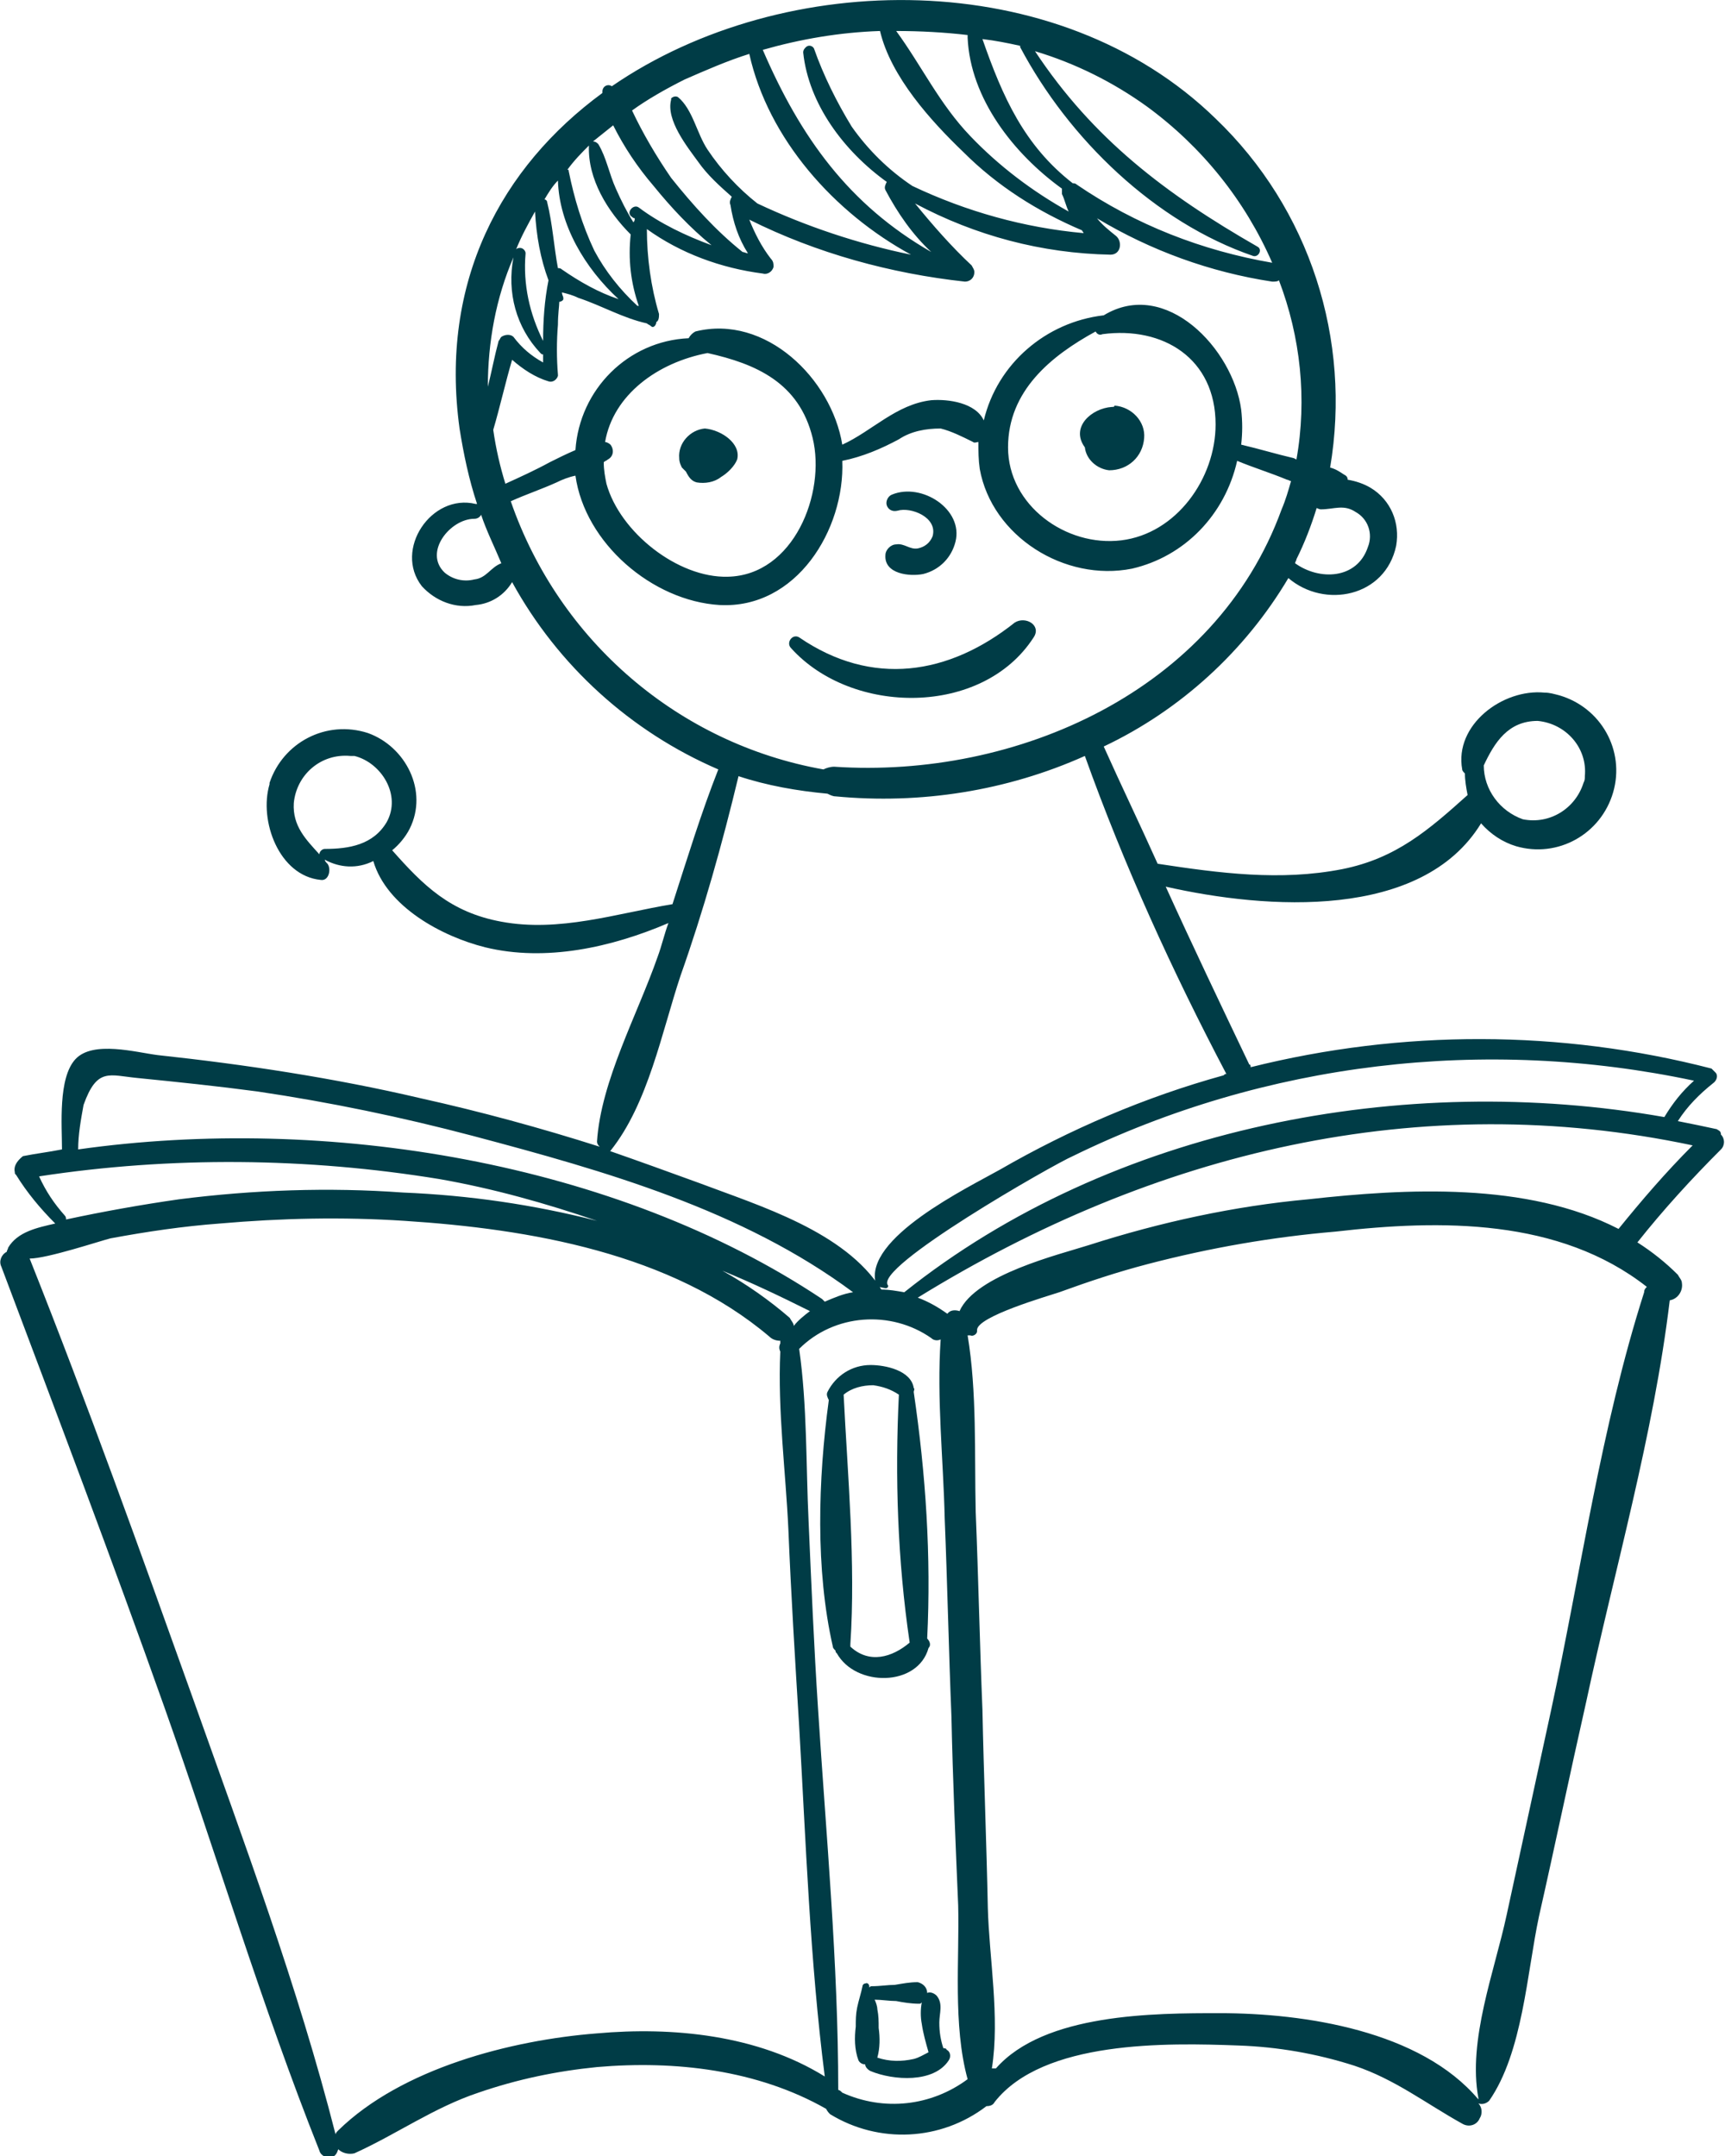 <?xml version="1.0" encoding="utf-8"?>
<!-- Generator: Adobe Illustrator 26.0.3, SVG Export Plug-In . SVG Version: 6.00 Build 0)  -->
<svg version="1.1" id="Calque_1" xmlns="http://www.w3.org/2000/svg" xmlns:xlink="http://www.w3.org/1999/xlink" x="0px" y="0px"
	 viewBox="0 0 128 160" style="enable-background:new 0 0 128 160;" xml:space="preserve">
<style type="text/css">
	.st0{fill:#003C46;}
</style>
<g id="Groupe_197">
	<path id="Tracé_201" class="st0" d="M68.8,121.6c0.3-6.1-0.1-12.2-1-18.3c0-0.1,0.1-0.2,0-0.3c-0.2-1.3-2.1-1.7-3.2-1.7
		c-1.4,0-2.6,0.8-3.2,2c-0.1,0.2,0,0.4,0.1,0.6c-0.8,5.9-1,12.6,0.3,18.3c0,0.1,0.1,0.2,0.2,0.3c0,0.1,0,0.1,0.1,0.2
		c1.4,2.5,6,2.5,6.8-0.4C69.1,122.1,69,121.8,68.8,121.6 M63.1,122.2c0,0,0-0.1,0-0.2c0.4-6-0.2-12.5-0.5-18.5
		c0.6-0.5,1.4-0.7,2.2-0.7c0.7,0.1,1.3,0.3,1.9,0.7c-0.3,6.1-0.1,12.3,0.8,18.4C66.2,123,64.5,123.5,63.1,122.2"/>
	<path id="Tracé_202" class="st0" d="M70,152C70,152,70,152,70,152c-0.2-0.6-0.3-1.2-0.3-1.9c0-0.7,0.3-1.4-0.2-2
		c-0.2-0.2-0.5-0.3-0.7-0.2c0-0.4-0.3-0.7-0.7-0.8c0,0,0,0,0,0c-0.6,0-1.1,0.1-1.7,0.2c-0.5,0-1.1,0.1-1.7,0.1c-0.1,0-0.1,0-0.2,0.1
		c0,0,0-0.1,0-0.1c0-0.1-0.1-0.3-0.3-0.2c-0.1,0-0.2,0.1-0.2,0.2c-0.1,0.5-0.3,1.1-0.4,1.6c-0.1,0.5-0.1,0.9-0.1,1.4
		c-0.1,0.8-0.1,1.7,0.2,2.5c0.1,0.2,0.3,0.3,0.5,0.3c0,0.2,0.2,0.4,0.4,0.5c1.7,0.7,4.7,0.9,5.8-0.8c0.2-0.3,0.1-0.7-0.2-0.8
		C70.3,152.1,70.2,152,70,152 M67.8,152.8c-0.9,0.2-1.8,0.2-2.7-0.1c0.2-0.7,0.2-1.5,0.1-2.2c0-0.5,0-0.9-0.1-1.4
		c0-0.2-0.1-0.5-0.2-0.7c0.5,0,1.1,0.1,1.6,0.1c0.5,0.1,1.1,0.2,1.7,0.2c0.1,0,0.1,0,0.2-0.1c-0.1,0.5-0.1,1.1,0,1.6
		c0.1,0.7,0.3,1.4,0.5,2.1C68.5,152.5,68.2,152.7,67.8,152.8"/>
	<path id="Tracé_203" class="st0" d="M127.4,83.8c-0.9-0.2-1.9-0.4-2.9-0.6c0.7-1.1,1.6-2,2.6-2.8c0.3-0.2,0.4-0.6,0.2-0.8
		c-0.1-0.1-0.2-0.2-0.3-0.3c-11.2-2.9-23-2.9-34.2-0.1c0-0.1,0-0.2-0.1-0.2c-2.1-4.4-4.2-8.8-6.2-13.2c7.5,1.7,19,2.5,23.4-4.7
		c0.7,0.8,1.6,1.4,2.6,1.7c3.1,0.9,6.3-0.9,7.2-4c0.9-3.1-0.9-6.3-4-7.2c-0.4-0.1-0.7-0.2-1.1-0.2c-3.1-0.3-6.7,2.4-6.1,5.7
		c0,0.1,0.1,0.2,0.2,0.3c0,0.5,0.1,1.1,0.2,1.6c-2.9,2.6-5.3,4.7-9.3,5.5c-4.6,0.9-9.1,0.3-13.7-0.4c-1.3-2.9-2.7-5.8-4-8.7
		c5.7-2.7,10.5-7.1,13.7-12.5c2.7,2.3,7.2,1.4,8-2.4c0.3-1.7-0.4-3.4-1.9-4.3c-0.5-0.3-1.1-0.5-1.7-0.6c0-0.2-0.1-0.3-0.3-0.4
		c-0.3-0.2-0.6-0.4-1-0.5c1.6-9.5-1.5-19.2-8.5-25.9C78.5-2.6,58.2-2.4,45.4,6.4c-0.3-0.2-0.7,0-0.7,0.4c0,0,0,0.1,0,0.1
		c-7.5,5.5-12.1,14-10.6,24.9c0.3,1.9,0.7,3.8,1.3,5.6c0,0-0.1,0-0.1,0c-3.3-0.8-6.1,3.4-4,6.1c1,1.1,2.5,1.7,4,1.4
		c1.1-0.1,2.1-0.7,2.7-1.7c3.4,6.2,8.8,11.1,15.3,13.9c-1.3,3.3-2.3,6.6-3.4,10c-4.2,0.7-8.4,2.1-12.7,1.3c-3.8-0.7-5.8-2.7-8.1-5.3
		c0.5-0.4,1-1,1.3-1.6c1.4-2.8-0.3-6.1-3.1-7.1c-3.1-1-6.3,0.7-7.3,3.7c0,0,0,0,0,0.1c-0.8,2.7,0.7,6.8,3.8,7.1
		c0.6,0.1,0.8-0.8,0.5-1.2c-0.1-0.1-0.2-0.2-0.2-0.3c1.1,0.6,2.4,0.7,3.6,0.1c1,3.4,5.1,5.6,8.3,6.4c4.5,1.1,9.4,0,13.6-1.8
		c-0.3,0.8-0.5,1.7-0.8,2.5c-1.5,4.3-4.2,9.2-4.5,13.7c0,0.2,0.1,0.3,0.2,0.4c-4.4-1.4-8.8-2.6-13.3-3.6c-6.4-1.5-13-2.5-19.5-3.2
		c-1.6-0.2-4.8-1.1-6.1,0.3c-1.3,1.4-1,4.9-1,6.7c-1,0.2-1.9,0.3-2.9,0.5C1.2,86.2,1,86.6,1.1,87c0,0.1,0,0.1,0.1,0.2
		C2,88.5,3,89.7,4.1,90.8c-1.3,0.3-2.8,0.6-3.5,1.8c0,0.1-0.1,0.2-0.1,0.3c-0.4,0.2-0.6,0.7-0.4,1.1c0,0,0,0,0,0
		c4.1,10.9,8.2,21.7,12.1,32.7s7.2,22.1,11.5,32.9c0.1,0.4,0.6,0.6,0.9,0.5c0.3-0.1,0.4-0.3,0.5-0.6c0.3,0.3,0.8,0.4,1.2,0.3
		c3.1-1.4,5.9-3.4,9.2-4.5c2.9-1,5.8-1.6,8.8-1.9c5.8-0.5,11.9,0.2,17,3.1c0.1,0.2,0.2,0.3,0.3,0.4c3.6,2.2,8.2,2,11.6-0.6
		c0.3,0,0.5-0.1,0.6-0.3c3.6-4.6,12.8-4.4,18.1-4.2c2.9,0.1,5.8,0.6,8.6,1.5c3,1,5.3,2.8,8,4.3c0.5,0.3,1.1,0.1,1.3-0.4
		c0.2-0.3,0.2-0.8-0.1-1.1c0.3,0.1,0.6,0,0.8-0.2c2.5-3.6,2.8-9.5,3.7-13.7c1.2-5.3,2.3-10.6,3.5-15.9c2.1-9.8,5-19.8,6.2-29.8
		c0.6-0.1,1-0.7,0.9-1.3c0-0.2-0.2-0.4-0.3-0.6c-0.9-0.9-1.9-1.7-3-2.4c1.9-2.4,4-4.7,6.2-6.9c0.3-0.3,0.3-0.8,0-1.1
		C127.7,83.9,127.5,83.9,127.4,83.8 M114.1,53.5c2.1,0.2,3.7,2,3.5,4.1c0,0.2,0,0.3-0.1,0.5c-0.6,1.9-2.5,3.1-4.5,2.7
		c-1.7-0.6-2.9-2.2-2.9-4C110.9,55.1,111.9,53.5,114.1,53.5 M28.7,61c-1,1.7-2.8,2-4.6,2c-0.2,0-0.4,0.2-0.4,0.4
		c-1-1.1-2-2.1-1.9-3.8c0.2-2.1,2-3.7,4.2-3.5c0.1,0,0.2,0,0.3,0C28.3,56.6,29.8,59,28.7,61 M98,37.8c1,0,1.7-0.4,2.6,0.2
		c0.9,0.5,1.3,1.6,0.9,2.6c-0.8,2.4-3.6,2.5-5.4,1.2c0-0.1,0.1-0.2,0.1-0.3c0.6-1.2,1.1-2.5,1.5-3.8C97.9,37.8,98,37.8,98,37.8
		 M75.7,3.4c0,0,0,0.1,0,0.1C79.3,10.3,85.7,16.5,93,19c0.4,0.1,0.7-0.5,0.3-0.7c-6.8-3.9-12.2-8-16.5-14.5c3,0.9,5.8,2.3,8.3,4.1
		c4.1,3,7.3,7,9.3,11.6c-5.2-0.9-10.1-2.8-14.5-5.8c-0.1-0.1-0.2-0.1-0.3-0.1c-3.6-2.8-5.2-6.4-6.7-10.7C73.8,3,74.8,3.2,75.7,3.4
		 M71.8,2.6c0,0.1,0,0.1,0,0.2c0.2,4.5,3.4,8.6,7,11.2c0,0.1,0,0.3,0,0.4c0.2,0.4,0.3,0.9,0.5,1.3c-2.7-1.5-5.2-3.4-7.3-5.6
		c-2.3-2.4-3.6-5.2-5.5-7.8C68.3,2.3,70.1,2.4,71.8,2.6 M65.3,2.3c0.8,3.4,3.8,6.7,6.2,9c2.5,2.5,5.5,4.4,8.8,5.8
		c0,0.1,0.1,0.1,0.1,0.2c-4.4-0.4-8.7-1.6-12.7-3.5c-1.8-1.2-3.3-2.7-4.5-4.4c-1.1-1.8-2.1-3.8-2.8-5.8c-0.1-0.2-0.4-0.3-0.6-0.1
		c-0.1,0.1-0.2,0.2-0.2,0.4c0.4,3.8,3,7.3,6.2,9.6c-0.1,0.2-0.2,0.4-0.1,0.6c0.9,1.7,2,3.3,3.4,4.6c-6.1-3.5-9.7-8.5-12.5-15
		C59.4,2.9,62.3,2.4,65.3,2.3 M50.8,5.9c1.6-0.7,3.2-1.4,4.8-1.9c1.4,6.3,6.3,11.8,12,14.9c-3.9-0.8-7.8-2.1-11.4-3.8
		c-1.4-1.1-2.7-2.5-3.7-4c-0.8-1.2-1.1-3-2.2-3.9c-0.2-0.1-0.4,0-0.5,0.1c0,0,0,0.1,0,0.1c-0.4,1.5,1.2,3.5,2,4.6
		c0.7,1,1.6,1.8,2.5,2.6c-0.1,0.2-0.2,0.4-0.1,0.6c0.2,1.3,0.6,2.5,1.3,3.6c-0.1,0-0.3-0.1-0.4-0.1c-2-1.6-3.7-3.5-5.3-5.5
		c-1.1-1.6-2.1-3.3-2.9-5C48,7.4,49.4,6.6,50.8,5.9 M45.5,9.3c0.8,1.6,1.8,3.1,3,4.5c1.3,1.6,2.7,3.1,4.3,4.4
		c-1.9-0.7-3.8-1.6-5.4-2.8c-0.4-0.3-1,0.4-0.5,0.7c0,0,0.1,0.1,0.2,0.1c0,0.1,0,0.2-0.1,0.3c-0.5-0.8-0.9-1.6-1.3-2.5
		c-0.5-1.1-0.7-2.3-1.3-3.3c-0.1-0.1-0.2-0.2-0.4-0.2C44.5,10.1,45,9.7,45.5,9.3 M43.7,10.8C43.7,10.8,43.7,10.8,43.7,10.8
		c-0.1,2.5,1.4,4.9,3.1,6.6c-0.2,1.8,0,3.6,0.6,5.3c0,0-0.1,0-0.1,0c-1.3-1.2-2.4-2.6-3.2-4.1c-0.9-1.9-1.5-3.9-1.9-5.9
		c0-0.1,0-0.1-0.1-0.1C42.6,11.9,43.2,11.3,43.7,10.8 M41.4,13.4c0.1,3.3,2,6.5,4.5,8.8c-1.5-0.5-2.9-1.3-4.2-2.2
		c-0.1-0.1-0.2-0.1-0.3-0.1c-0.3-1.6-0.4-3.3-0.8-4.9c0-0.1-0.1-0.2-0.2-0.2C40.7,14.3,41,13.8,41.4,13.4 M40.7,20.8
		c-0.3,1.5-0.4,3-0.4,4.5c-1-2-1.5-4.2-1.3-6.5c0-0.2-0.2-0.4-0.4-0.4c-0.1,0-0.2,0-0.3,0.1c0.4-1,0.9-1.9,1.4-2.8
		C39.8,17.5,40.1,19.2,40.7,20.8 M38.1,19.1c-0.5,2.6,0.2,5.2,2,7.1c0.1,0.1,0.1,0.1,0.2,0.1c0,0.2,0,0.4,0,0.6
		c-0.9-0.5-1.6-1.1-2.2-1.9c-0.2-0.2-0.6-0.2-0.9,0c-0.1,0.1-0.1,0.2-0.2,0.3c-0.3,1.1-0.5,2.2-0.8,3.4
		C36.2,25.4,36.8,22.1,38.1,19.1 M37.2,41.8c-0.8,0.3-1.1,1.1-2,1.2c-0.8,0.2-1.6,0-2.2-0.5c-1.6-1.5,0.4-4,2.2-4
		c0.2,0,0.4-0.1,0.5-0.3c0.4,1.2,1,2.4,1.5,3.6C37.3,41.8,37.2,41.8,37.2,41.8 M37.5,35.9c-0.4-1.3-0.7-2.6-0.9-4
		c0.5-1.7,0.9-3.5,1.4-5.2c0.8,0.7,1.7,1.3,2.7,1.6c0.3,0.1,0.6-0.1,0.7-0.4c0,0,0-0.1,0-0.1c-0.1-1.2-0.1-2.5,0-3.7
		c0-0.8,0.1-1.4,0.1-1.7c0.1,0,0.3-0.1,0.3-0.2c0,0,0-0.1,0-0.1c0-0.1-0.1-0.2-0.1-0.4c0.4,0.1,0.8,0.2,1.2,0.4
		c1.8,0.6,3.3,1.5,5.1,1.9c0.1,0.1,0.2,0.1,0.3,0.2c0.2,0.2,0.4-0.1,0.4-0.3c0.2-0.1,0.2-0.4,0.2-0.6C48.3,21.3,48,19.1,48,17
		c2.5,1.8,5.5,2.9,8.6,3.3c0.3,0.1,0.7-0.1,0.8-0.5c0-0.2,0-0.4-0.2-0.6c-0.7-0.9-1.2-1.9-1.6-2.9c5,2.5,10.5,4,16,4.6
		c0.4,0,0.7-0.3,0.7-0.7c0-0.2-0.1-0.3-0.2-0.5c-1.5-1.4-2.9-3-4.2-4.6c4.5,2.4,9.4,3.7,14.5,3.8c0.8,0,0.9-1,0.4-1.4
		c-0.5-0.4-1-0.8-1.4-1.3c4,2.4,8.4,4,13,4.7c0.2,0,0.4,0,0.5-0.1c1.6,4.2,2.1,8.8,1.3,13.3L96,34c-1.3-0.3-2.6-0.7-3.9-1
		c0.1-0.9,0.1-1.7,0-2.6c-0.6-4.5-5.6-9.8-10.2-7h0c-4.3,0.5-7.9,3.6-8.9,7.8c-0.6-1.3-2.6-1.6-3.9-1.5C66.5,30,64.7,32,62.5,33
		c-0.8-4.9-5.7-9.7-10.9-8.4c-0.2,0.1-0.4,0.3-0.5,0.5c-4.5,0.2-8.1,3.8-8.4,8.3c-0.7,0.3-1.3,0.6-1.9,0.9
		C39.7,34.9,38.6,35.4,37.5,35.9 M90.2,31.5c0,4-2.9,8.1-7,8.6c-4.1,0.5-8.4-2.6-8.4-6.9c0-4.2,3.2-6.8,6.5-8.6
		c0.1,0.2,0.3,0.3,0.5,0.2C86.3,24.2,90.2,26.6,90.2,31.5 M44.9,32.8c0.6-3.5,3.9-5.9,7.6-6.6c3.6,0.8,6.8,2.2,7.8,6.3
		c1,4.1-1.4,10.2-6.3,10.3c-3.7,0.1-8-3.3-9-6.9c-0.1-0.5-0.2-1-0.2-1.6c0.1-0.1,0.2-0.1,0.3-0.2c0.4-0.2,0.5-0.7,0.2-1.1
		C45.2,32.9,45,32.8,44.9,32.8 M37.9,37.2c1.1-0.5,2.3-0.9,3.4-1.4c0.4-0.2,0.9-0.4,1.4-0.5c0.7,5,5.7,9.3,10.7,9.6
		c5.7,0.3,9.3-5.6,9.1-10.7c1.5-0.3,2.9-0.9,4.2-1.6c0.9-0.6,2-0.8,3.1-0.8c0.8,0.2,1.6,0.6,2.4,1c0.1,0.1,0.3,0,0.4,0
		c0,0.7,0,1.3,0.1,2c0.9,5,6.3,8.4,11.3,7.4c3.9-0.9,6.9-4,7.8-8c1.2,0.5,2.5,0.9,3.7,1.4c0.1,0,0.2,0.1,0.3,0.1
		c-0.2,0.7-0.4,1.4-0.7,2.1c-4.9,13.5-19.7,20-33.2,19.1c-0.3,0-0.6,0.1-0.8,0.2C50.4,55.2,41.5,47.6,37.9,37.2 M45.3,85.4
		c2.8-3.5,3.8-8.8,5.2-13c1.7-4.8,3.1-9.8,4.3-14.8c2.1,0.7,4.4,1.1,6.6,1.3c0.2,0.1,0.4,0.2,0.6,0.2c6.3,0.6,12.7-0.4,18.5-3
		c2.9,8.1,6.5,16,10.5,23.6c-0.1,0-0.1,0-0.2,0.1c-5.8,1.6-11.4,4-16.6,7c-2.3,1.3-10.2,5.1-9.2,8.5c0,0.1,0.1,0.2,0.2,0.2l0.5,0.1
		c0.1,0,0.1,0,0.2-0.1c0,0,0-0.1,0-0.1c-1.2-1.3,12.3-9,13.7-9.6c14.3-7,30.6-8.9,46.1-5.6c-0.9,0.8-1.6,1.7-2.2,2.7
		c-19.3-3.4-41,0.7-56.4,13c-0.6-0.1-1.1-0.2-1.7-0.2c-2.7-4.3-9-6.2-13.5-7.9c-2.2-0.8-4.4-1.6-6.7-2.4
		C45.1,85.5,45.2,85.5,45.3,85.4 M6.2,82c1-2.8,1.9-2.2,4-2c3,0.3,5.9,0.6,8.9,1c5.4,0.8,10.7,1.9,16,3.3c9.8,2.6,20,5.5,28.2,11.6
		c-0.7,0.1-1.4,0.4-2.1,0.7c-0.1-0.1-0.1-0.1-0.2-0.2C45.7,86.2,24.2,82.7,5.8,85.3C5.8,84.2,6,83.1,6.2,82 M60.1,97.3
		c-0.4,0.3-0.9,0.7-1.2,1.1c0-0.2-0.2-0.4-0.3-0.6c-1.5-1.3-3.2-2.5-5-3.5C55.8,95.2,57.9,96.2,60.1,97.3 M2.9,87.3
		c9.8-1.5,19.9-1.4,29.7,0.2c4,0.7,7.9,1.8,11.7,3.1c-4.7-1.2-9.5-1.9-14.4-2.1c-5.5-0.4-11.1-0.2-16.6,0.5
		c-2.8,0.4-5.6,0.9-8.4,1.5c0-0.1,0-0.2-0.1-0.3C4,89.3,3.4,88.4,2.9,87.3 M44.3,150.9c-6.4,0.5-14.5,2.6-19.2,7.2
		c-0.1,0.1-0.2,0.2-0.2,0.3c-2.8-11-6.8-21.7-10.6-32.4c-3.9-10.9-7.8-21.8-12.1-32.6c1.3,0,5.2-1.3,6-1.5c2.7-0.5,5.4-0.9,8.1-1.1
		c4.6-0.4,9.1-0.5,13.7-0.2c9.3,0.6,19.8,2.4,27.1,8.6c0.2,0.2,0.5,0.3,0.8,0.3c0,0.1,0,0.1,0,0.2c0,0,0,0,0,0
		c-0.1,0.2-0.1,0.4,0,0.6c-0.2,4.4,0.4,8.9,0.6,13.2c0.2,4.9,0.5,9.7,0.8,14.6c0.5,8.6,0.8,17.4,1.9,26
		C56.2,151,49.9,150.4,44.3,150.9 M62.5,155.3c-0.1-0.1-0.2-0.2-0.3-0.2c0-9.4-0.9-18.9-1.5-28.3c-0.3-4.6-0.5-9.3-0.7-13.9
		c-0.2-4.2-0.1-8.6-0.7-12.8c2.6-2.6,6.8-2.9,9.8-0.8c0.2,0.2,0.5,0.2,0.7,0.1c-0.3,4.4,0.2,8.9,0.3,13.3c0.2,4.9,0.3,9.8,0.5,14.7
		c0.1,4.7,0.3,9.3,0.5,14c0.1,4-0.4,8.9,0.7,12.9C69.1,156.3,65.6,156.7,62.5,155.3 M122.2,95.5c-0.1,0.1-0.2,0.2-0.2,0.4
		c-3.2,10-4.7,20.8-6.9,31c-1.1,5.1-2.2,10.1-3.3,15.2c-0.9,4.2-2.9,9.3-2.1,13.6c0,0,0,0,0,0.1c-4.3-5.1-12.9-6.4-19.2-6.4
		c-4.8,0-13,0-16.6,4.1c-0.1,0-0.2,0-0.3,0c0.6-3.8-0.2-8.2-0.3-11.9c-0.1-4.9-0.3-9.8-0.4-14.7c-0.2-4.9-0.3-9.8-0.5-14.7
		c-0.1-4.3,0.1-8.9-0.6-13.1l0.2,0c0.2,0.1,0.5-0.1,0.5-0.3c0,0,0-0.1,0-0.1c0-1,5.2-2.5,6.1-2.8c2.2-0.8,4.3-1.5,6.6-2.1
		c4.6-1.2,9.2-2,13.9-2.4C106.9,90.5,115.7,90.4,122.2,95.5 M120.1,91.2c-6.8-3.5-15.8-3-23-2.2c-5.5,0.5-11,1.7-16.3,3.4
		c-2.2,0.7-8.4,2.2-9.6,4.9c-0.3-0.1-0.7-0.1-0.9,0.2c-0.7-0.5-1.4-0.9-2.2-1.2c17.5-10.8,37.2-15.6,57.5-11.3
		C123.6,87,121.8,89.1,120.1,91.2"/>
	<path id="Tracé_204" class="st0" d="M52.3,31.8c-1.1,0.1-2,1.1-1.9,2.2c0,0.3,0.1,0.5,0.2,0.7c0.1,0.1,0.2,0.2,0.3,0.3
		c0.2,0.4,0.4,0.7,0.8,0.8c0.6,0.1,1.3,0,1.8-0.4c0.5-0.3,1-0.8,1.2-1.3C55,32.9,53.5,31.9,52.3,31.8"/>
	<path id="Tracé_205" class="st0" d="M82.5,30.2c-1.5,0.1-3.1,1.5-2,3c0,0,0,0,0,0c0.1,0.9,0.9,1.6,1.8,1.7c1.4,0,2.5-1,2.6-2.4
		c0.1-1.2-0.9-2.3-2.2-2.4C82.7,30.2,82.6,30.2,82.5,30.2"/>
	<path id="Tracé_206" class="st0" d="M66.2,36.7c-0.3,0.1-0.5,0.5-0.4,0.8c0.1,0.3,0.4,0.5,0.8,0.4c1-0.3,3,0.5,2.6,1.9
		c-0.2,0.5-0.6,0.8-1.1,0.9c-0.6,0.1-1-0.4-1.6-0.3c-0.4,0-0.8,0.4-0.8,0.8c-0.1,1.4,1.8,1.6,2.8,1.4c1.2-0.3,2.1-1.2,2.4-2.4
		C71.5,37.8,68.4,35.8,66.2,36.7"/>
	<path id="Tracé_207" class="st0" d="M75.3,46.2c-4.9,3.9-10.6,4.8-16,1.1c-0.5-0.3-1,0.4-0.6,0.8c4.5,5,14.2,5.1,18-0.8
		C77.3,46.4,76.1,45.7,75.3,46.2"/>
</g>
</svg>
